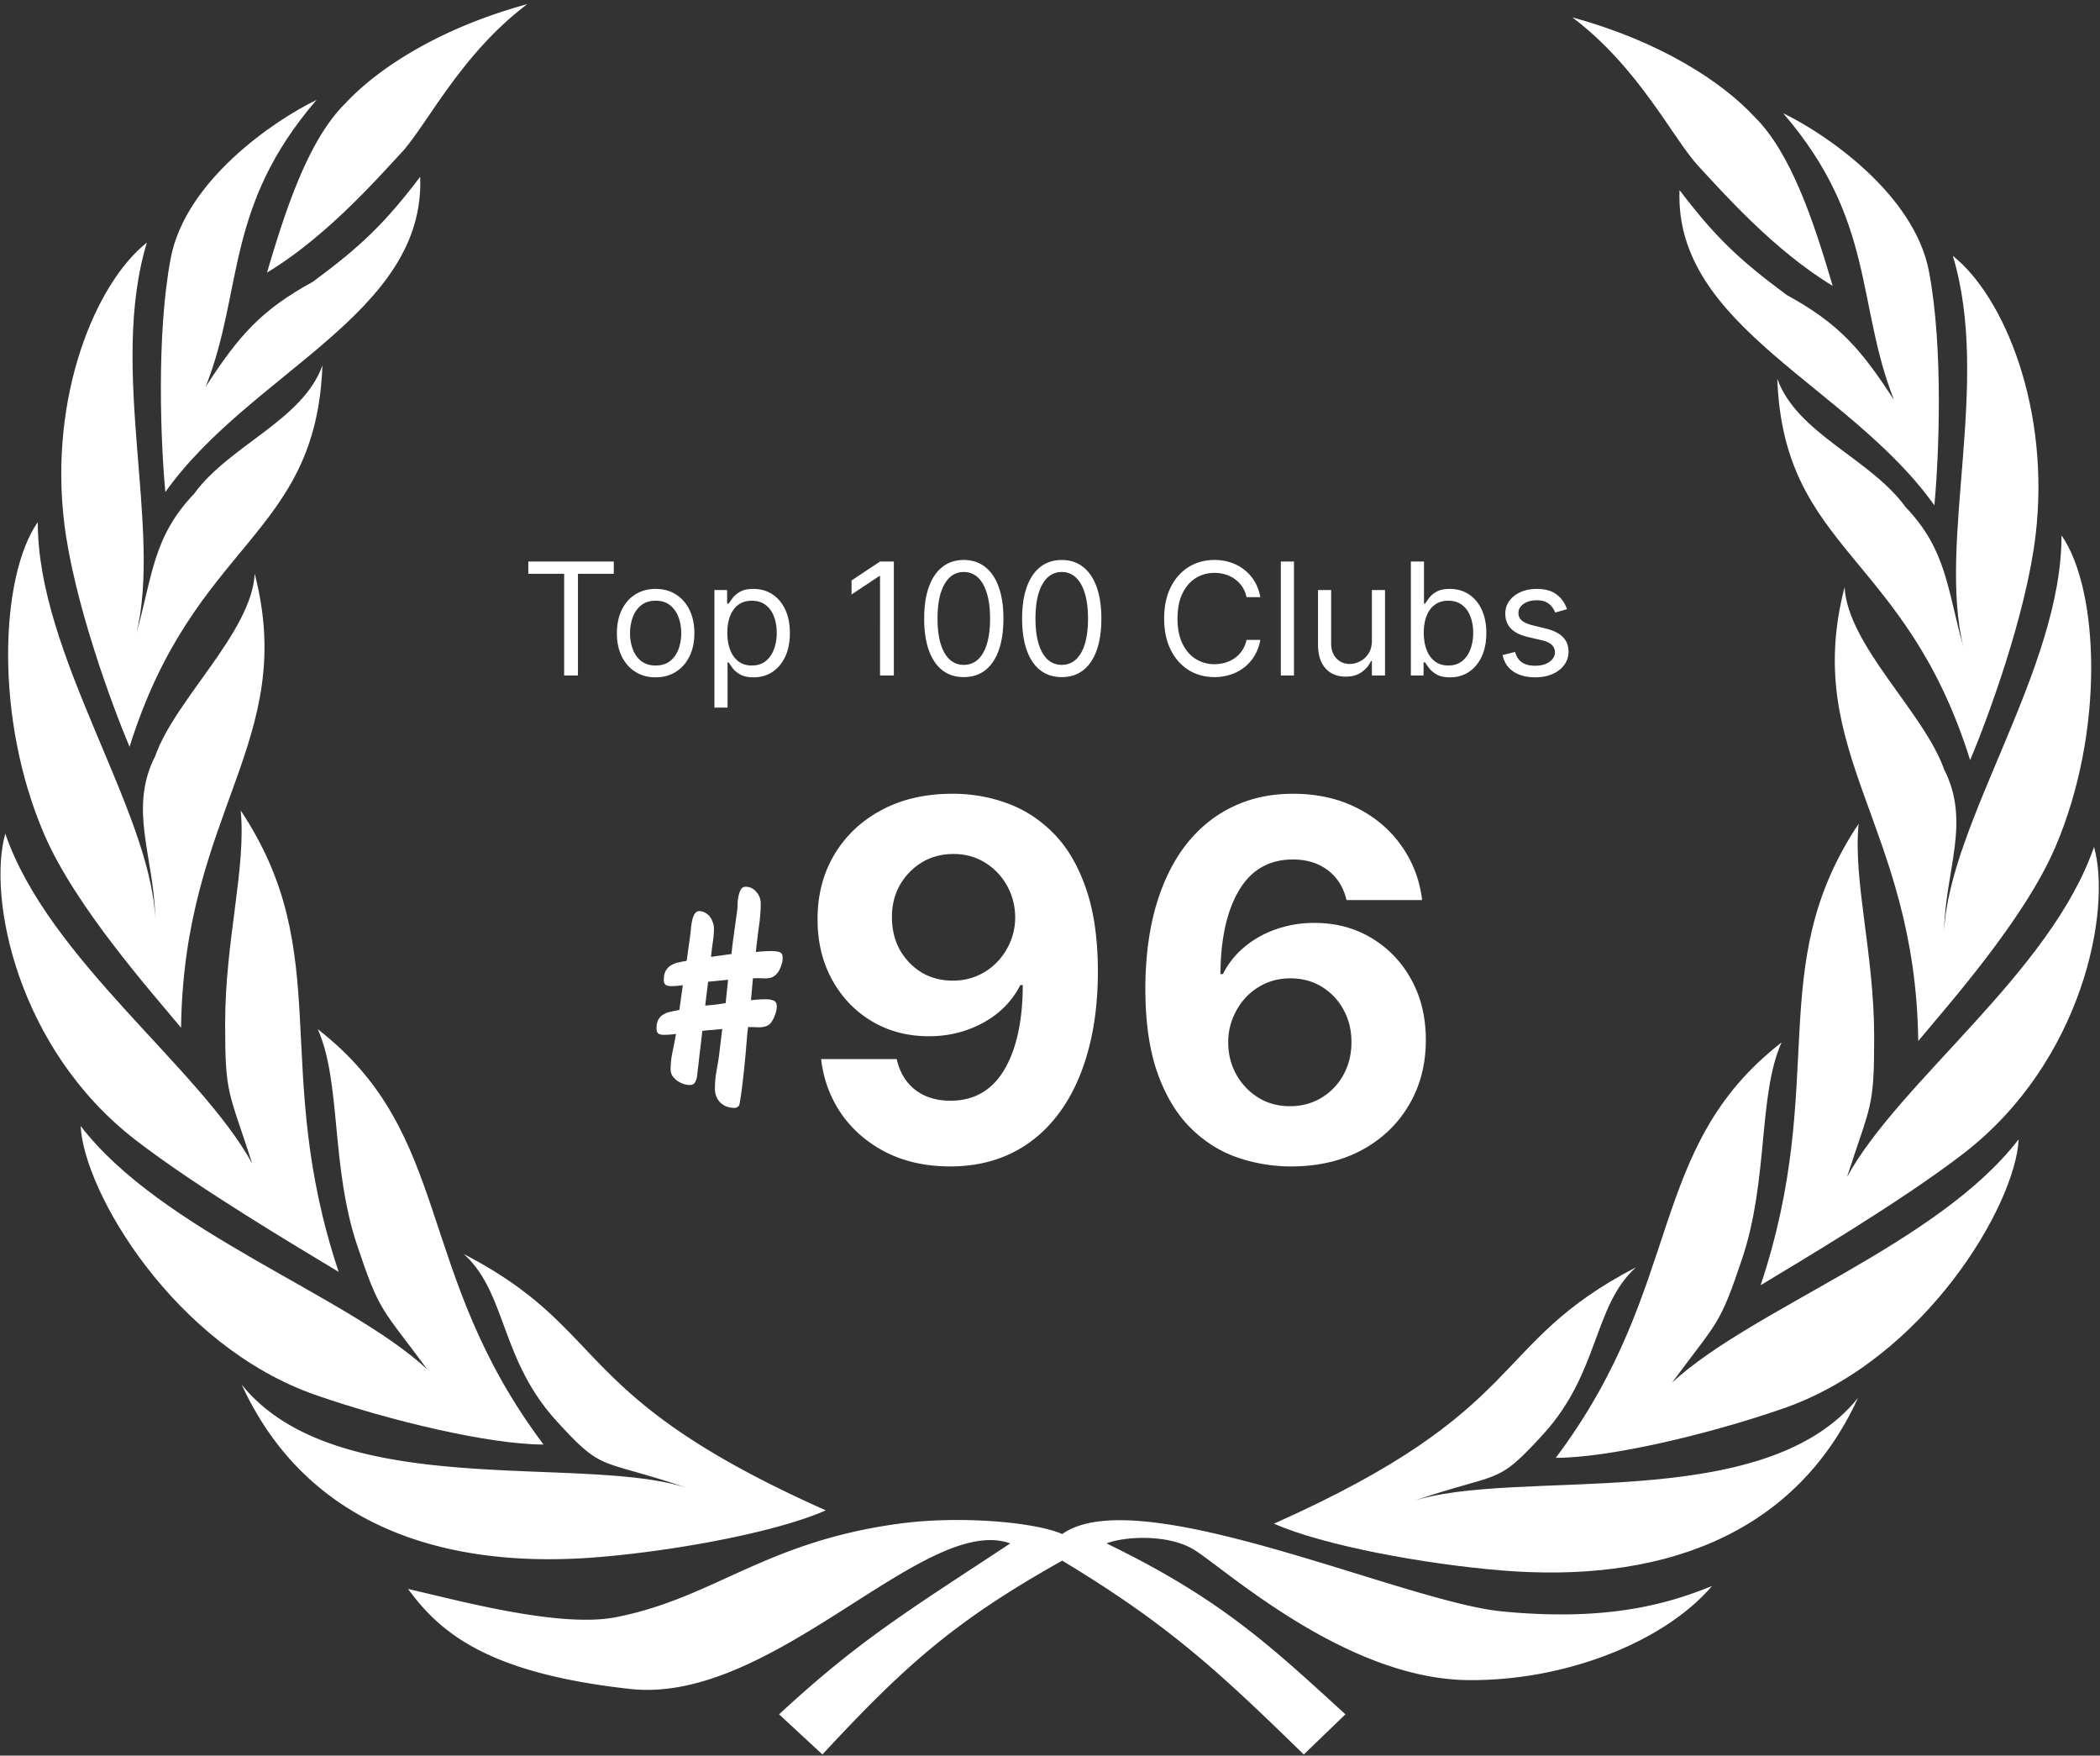 <svg xmlns="http://www.w3.org/2000/svg" width="268" height="224" fill="none"><rect width="100%" height="100%" fill="#333333" stroke="none"/><path fill="#fff" d="M246.172 34.624c-1.885-9.88-13.187-17.565-18.602-20.173 11.783 13.669 9.301 24.321 14.14 36.576-4.267-6.55-7.043-9.75-13.684-13.386-6.151-4.547-9.174-7.456-13.685-13.386-.691 17.502 21.65 24.918 32.523 40.221.555-5.834 1.194-19.972-.692-29.852"/><path fill="#fff" d="M259.779 68.31c1.91-16.089-3.991-30.45-10.559-35.665 4.9 16.216-1.974 36.405 1.353 49.956-2.091-7.533-2.152-12.434-7.386-17.905-4.491-6.192-13.861-9.356-16.371-16.371.816 22.027 16.371 22.278 24.61 48.653 2.29-5.394 7.168-18.68 8.353-28.668"/><path fill="#fff" d="M262.24 108.216c6.434-14.87 5.648-33.029.848-39.907.052 16.94-14.296 36.562-14.987 50.498.153-7.816 3.449-13.906 0-20.646-2.53-7.218-12.3-15.813-12.697-23.253-5.522 21.34 9.054 30.289 9.399 57.919 3.739-4.513 13.442-15.38 17.437-24.611"/><path fill="#fff" d="M250.614 147.15c15.171-11.713 18.9-31.019 16.623-39.091-5.508 16.02-24.793 29.852-31.518 42.107 3.048-9.427 3.461-8.704 3.461-17.853 0-10.653-2.706-19.886-1.984-27.207-12.217 18.346-3.766 32.659-12.504 58.872 5.012-3.037 17.961-10.682 25.922-16.828"/><path fill="#fff" d="M227.58 179.704c18.106-6.29 29.638-25.968 30.041-34.345-10.309 13.442-33.968 21.564-44.235 31.05 5.883-7.971 6.045-7.155 8.949-15.83 3.383-10.103 2.016-20.856 5.025-27.57-17.41 13.519-12.208 30.913-28.817 52.996 6.853 0 19.537-3.001 29.037-6.301"/><path fill="#fff" d="M191.684 200.377c19.103 1.564 37.017-3.674 45.438-22.024-12.16 15.145-43.864 8.746-57.09 13.273 11.652-3.988 10.769-1.893 16.932-8.654 7.177-7.874 6.348-16.35 11.815-21.274-18.948 9.836-13.198 18.006-46.201 32.707 6.268 2.769 19.082 5.151 29.106 5.972m32.178-185.518c-4.085-4.4-11.972-9.584-23.19-12.632 8.515 6.41 12.82 15.46 16.088 18.98s9.647 10.746 17.126 15.27c-2.444-8.312-5.342-17.03-10.024-21.618M21.792 32.927c1.885-9.879 13.187-17.565 18.602-20.173-11.783 13.669-9.3 24.321-14.14 36.576 4.267-6.55 7.044-9.75 13.685-13.386 6.15-4.547 9.173-7.456 13.684-13.386.692 17.502-21.65 24.918-32.522 40.221-.556-5.834-1.194-19.972.69-29.852"/><path fill="#fff" d="M8.184 66.614c-1.91-16.09 3.991-30.45 10.559-35.666-4.9 16.216 1.974 36.405-1.353 49.956 2.09-7.533 2.152-12.434 7.386-17.905 4.49-6.192 13.861-9.356 16.371-16.371-.816 22.027-16.37 22.278-24.61 48.653-2.29-5.394-7.168-18.68-8.353-28.668"/><path fill="#fff" d="M5.672 106.52C-.763 91.65.024 73.49 4.823 66.613c-.052 16.94 14.296 36.561 14.987 50.497-.153-7.816-3.449-13.906 0-20.646 2.53-7.218 12.3-15.812 12.697-23.252 5.522 21.339-9.054 30.289-9.399 57.918-3.739-4.513-13.442-15.38-17.436-24.61"/><path fill="#fff" d="M17.298 145.453C2.127 133.74-1.602 114.434.675 106.363c5.508 16.02 24.793 29.851 31.518 42.106-3.048-9.427-3.461-8.704-3.461-17.853 0-10.653 2.706-19.886 1.984-27.207 12.217 18.347 3.766 32.659 12.504 58.872-5.012-3.036-17.96-10.682-25.922-16.828"/><path fill="#fff" d="M40.33 178.007c-18.104-6.29-29.636-25.968-30.04-34.346 10.31 13.443 33.968 21.565 44.236 31.051-5.884-7.971-6.045-7.155-8.95-15.831-3.382-10.102-2.015-20.855-5.025-27.569 17.41 13.519 12.208 30.913 28.817 52.996-6.852 0-19.536-3.001-29.037-6.301"/><path fill="#fff" d="M76.28 198.68c-19.104 1.564-37.017-3.674-45.439-22.025 12.16 15.146 43.865 8.747 57.09 13.274-11.652-3.988-10.768-1.893-16.931-8.654-7.177-7.874-6.349-16.35-11.815-21.274 18.948 9.836 13.197 18.006 46.201 32.706-6.268 2.77-19.083 5.152-29.107 5.973M44.102 13.162C48.187 8.763 56.074 3.578 67.292.53c-8.516 6.41-12.82 15.46-16.089 18.98s-9.647 10.746-17.125 15.27c2.443-8.313 5.342-17.031 10.024-21.619m60.855 210.692-5.53-5.122c10.302-9.533 16.371-13.135 29.506-21.808-10.935-3.901-30.229 20.582-48.517 18.571s-24.28-7.238-28.343-12.758c5.708 1.268 19.125 5.026 26.458 3.614 12.569-2.419 19.042-9.678 36.419-11.972 7.622-1.006 17.136-.178 20.613 1.351 9.71-6.913 43.481 8.629 56.09 9.867 13.763 1.351 21.493-1.079 26.835-3.237-6.159 7.196-18.86 12.155-31.203 12.004-15.428-.189-30.606-13.889-34.785-16.56-3.343-2.137-9.06-1.77-11.281-.88 14.184 6.888 20.465 12.638 30.119 21.476l.362.332-5.311 5.122c-10.976-10.696-17.273-16.553-30.826-24.73-13.596 7.607-20.048 13.332-30.606 24.73M67.422 73.209v-1.563h10.91v1.563h-4.575V86.19h-1.761V73.208zm16.25 13.21q-1.477 0-2.592-.703-1.109-.704-1.733-1.968-.618-1.264-.618-2.954 0-1.706.618-2.976.624-1.272 1.733-1.975 1.114-.703 2.592-.703t2.585.703q1.115.704 1.733 1.975.625 1.271.625 2.976 0 1.69-.625 2.954-.618 1.264-1.733 1.968-1.107.703-2.585.703m0-1.506q1.122 0 1.847-.575.724-.576 1.072-1.513a5.8 5.8 0 0 0 .348-2.031q0-1.095-.348-2.039a3.44 3.44 0 0 0-1.072-1.527q-.725-.582-1.847-.582t-1.847.582q-.724.584-1.072 1.527a5.9 5.9 0 0 0-.348 2.039q0 1.094.348 2.03.349.938 1.072 1.514.725.575 1.847.575m7.502 5.37v-15h1.62v1.732h.198q.184-.284.511-.724.334-.447.952-.796.625-.355 1.69-.355 1.378 0 2.43.69 1.05.689 1.64 1.952.59 1.264.589 2.983 0 1.734-.589 3.004-.59 1.265-1.634 1.96-1.044.69-2.407.69-1.051 0-1.684-.348-.63-.356-.972-.803a11 11 0 0 1-.526-.753h-.142v5.767zm1.647-9.546q0 1.236.363 2.18.362.937 1.058 1.47.696.525 1.704.526 1.051 0 1.755-.554.71-.561 1.065-1.506.362-.952.362-2.116 0-1.151-.355-2.074-.348-.93-1.058-1.47-.703-.547-1.769-.547-1.022 0-1.718.518-.696.512-1.051 1.435-.356.915-.356 2.138m21.25-9.091v14.545h-1.761V73.493h-.085l-3.551 2.358v-1.79l3.636-2.415zm8.928 14.744q-1.605 0-2.734-.873-1.13-.88-1.726-2.55-.597-1.676-.597-4.048 0-2.359.597-4.027.603-1.677 1.733-2.557 1.136-.888 2.727-.888t2.72.888q1.136.881 1.733 2.557.604 1.668.604 4.027 0 2.371-.597 4.048-.596 1.67-1.726 2.55-1.129.873-2.734.873m0-1.562q1.59 0 2.472-1.534.88-1.534.88-4.375 0-1.89-.405-3.218-.397-1.328-1.15-2.024-.745-.696-1.797-.696-1.577 0-2.464 1.556-.888 1.547-.888 4.382 0 1.89.397 3.21.399 1.32 1.144 2.01.753.69 1.811.689m12.5 1.562q-1.605 0-2.734-.873-1.13-.88-1.726-2.55-.597-1.676-.597-4.048 0-2.359.597-4.027.603-1.677 1.733-2.557 1.135-.888 2.727-.888t2.72.888q1.137.881 1.733 2.557.604 1.668.604 4.027 0 2.371-.597 4.048-.596 1.67-1.726 2.55-1.128.873-2.734.873m0-1.562q1.59 0 2.472-1.534.88-1.534.88-4.375 0-1.89-.405-3.218-.397-1.328-1.15-2.024-.745-.696-1.797-.696-1.577 0-2.464 1.556-.888 1.547-.888 4.382 0 1.89.397 3.21.399 1.32 1.144 2.01.753.69 1.811.689m25.341-8.637h-1.761a3.68 3.68 0 0 0-1.485-2.3 4 4 0 0 0-1.214-.597 4.9 4.9 0 0 0-1.392-.2q-1.321 0-2.394.668-1.065.667-1.697 1.968-.625 1.3-.625 3.189t.625 3.189q.632 1.3 1.697 1.967a4.44 4.44 0 0 0 2.394.668q.725 0 1.392-.2.668-.198 1.214-.589.555-.398.938-.973.39-.582.547-1.335h1.761a5.9 5.9 0 0 1-.724 1.996 5.5 5.5 0 0 1-1.307 1.498 5.7 5.7 0 0 1-1.755.93 6.5 6.5 0 0 1-2.066.32q-1.861 0-3.31-.909-1.449-.91-2.28-2.585-.831-1.677-.831-3.977 0-2.301.831-3.978.831-1.676 2.28-2.585t3.31-.909q1.1 0 2.066.32a5.6 5.6 0 0 1 1.755.937q.781.611 1.307 1.492.525.873.724 1.995m4.295-4.545v14.545h-1.676V71.646zm9.945 10.085v-6.449h1.676v10.91h-1.676v-1.847h-.114q-.383.831-1.193 1.413-.81.576-2.045.576-1.023 0-1.818-.448-.796-.455-1.25-1.364-.455-.915-.455-2.308v-6.932h1.676v6.819q0 1.193.668 1.903.674.71 1.718.71.626 0 1.272-.32.653-.32 1.094-.98.447-.66.447-1.683m4.973 4.46V71.646h1.676v5.37h.143q.184-.285.511-.725.333-.447.952-.796.624-.355 1.69-.355 1.378 0 2.429.69 1.051.689 1.641 1.952.59 1.264.589 2.983 0 1.734-.589 3.004-.59 1.265-1.634 1.96-1.044.69-2.408.69-1.05 0-1.683-.348-.632-.356-.973-.803a11 11 0 0 1-.525-.753h-.199v1.676zm1.648-5.454q0 1.236.362 2.18.363.937 1.059 1.47.696.525 1.704.526 1.052 0 1.754-.554.71-.561 1.066-1.506.362-.952.362-2.116 0-1.151-.355-2.074-.348-.93-1.058-1.47-.704-.547-1.769-.547-1.023 0-1.719.518-.696.512-1.051 1.435-.355.915-.355 2.138m18.274-3.011-1.505.426a2.8 2.8 0 0 0-.419-.732 2.04 2.04 0 0 0-.739-.597q-.47-.234-1.2-.234-1.002 0-1.669.462-.661.455-.661 1.157 0 .625.455.988.454.361 1.42.603l1.619.398q1.464.355 2.181 1.087.717.724.717 1.868 0 .937-.54 1.676-.532.738-1.491 1.165-.959.426-2.23.426-1.67 0-2.763-.725-1.094-.724-1.385-2.116l1.591-.398q.227.88.859 1.321.64.44 1.669.44 1.173 0 1.861-.497.696-.504.696-1.207 0-.568-.398-.952-.397-.39-1.221-.582l-1.818-.426q-1.499-.355-2.202-1.101-.696-.753-.696-1.882 0-.924.518-1.634.526-.71 1.428-1.115.91-.405 2.06-.405 1.619 0 2.542.71a3.83 3.83 0 0 1 1.321 1.876M90.37 125.26l-.373 3.045 1.305-.124 1.305-.187.31-2.983q-.62.063-1.273.125zm.745-6.836q0 .931-.155 1.833a49 49 0 0 0-.217 1.833l2.61-.372.124-1.181.621-4.537a6 6 0 0 0 .031-.714 7 7 0 0 1 .125-.964q.093-.466.28-.808.216-.372.62-.372.81 0 1.368.652.56.653.56 1.461 0 1.491-.25 3.107-.217 1.616-.372 3.107.528-.061 1.025-.093.498-.031 1.026-.031t.932.124q.435.093.435.746 0 .249-.031.435t-.093.373q-.25.808-.59 1.18a1.7 1.7 0 0 1-.747.529q-.434.125-1.025.093a14 14 0 0 0-1.305 0l-.249 2.796q.466-.061.964-.093.496-.031.963-.031a2.6 2.6 0 0 1 .932.155q.435.156.435.777 0 .28-.093.653a6 6 0 0 1-.249.714 4 4 0 0 1-.373.653 1.4 1.4 0 0 1-.466.404q-.528.249-1.243.217-.683-.03-1.242-.031-.032.312-.125 1.15-.062.808-.155 1.896t-.218 2.268a142 142 0 0 1-.248 2.206 35 35 0 0 1-.249 1.74q-.093.715-.186.808a1.3 1.3 0 0 1-.249.186.7.7 0 0 1-.31.062q-1.088 0-1.803-.683-.683-.715-.683-1.74 0-1.026.155-2.02.186-1.025.342-2.02l.435-3.604q-.653.062-1.274.124-.622.031-1.274.125-.156 1.491-.342 2.951a161 161 0 0 1-.342 2.952 2.1 2.1 0 0 1-.28.715q-.186.28-.652.28-.405 0-.839-.156a4 4 0 0 1-.777-.404 3.3 3.3 0 0 1-.59-.621 1.6 1.6 0 0 1-.218-.808q0-1.119.249-2.268.248-1.15.435-2.269a9 9 0 0 1-.777.094q-.404.03-.777.031-.434 0-.683-.156-.249-.186-.249-.652 0-.715.249-1.15.248-.435.652-.652.404-.249.932-.342.529-.125 1.088-.218l.435-3.169a9 9 0 0 1-1.491.124q-.435 0-.684-.155-.249-.186-.249-.653 0-.714.249-1.149.248-.435.653-.684.404-.249.932-.373t1.087-.217l.497-3.605q.031-.248.063-.714.062-.467.155-.902.124-.465.31-.776.218-.342.591-.342.404 0 .746.217.372.187.59.498.249.31.373.714.156.373.155.746m30.511-17.147q3.572 0 6.87 1.198 3.323 1.198 5.921 3.819 2.621 2.622 4.136 6.961 1.536 4.316 1.559 10.598 0 5.898-1.333 10.531-1.311 4.61-3.774 7.841-2.464 3.232-5.944 4.927-3.48 1.672-7.774 1.672-4.632 0-8.18-1.785-3.548-1.808-5.717-4.904-2.148-3.118-2.599-7.005h9.649q.566 2.53 2.373 3.932 1.808 1.378 4.474 1.378 4.521 0 6.87-3.932 2.35-3.955 2.373-10.824h-.316a11.1 11.1 0 0 1-2.802 3.502q-1.763 1.446-4.045 2.238-2.26.79-4.814.79-4.09 0-7.299-1.92-3.209-1.922-5.062-5.288t-1.853-7.684q-.023-4.655 2.147-8.293 2.17-3.639 6.056-5.695 3.909-2.08 9.084-2.057m.068 7.684q-2.282 0-4.067 1.085a8 8 0 0 0-2.803 2.915q-1.017 1.83-.994 4.09 0 2.283.994 4.113a7.95 7.95 0 0 0 2.757 2.893q1.763 1.062 4.023 1.062 1.695 0 3.141-.633a7.7 7.7 0 0 0 2.508-1.74 8.3 8.3 0 0 0 1.695-2.599q.61-1.469.61-3.119-.022-2.192-1.039-4.022a7.95 7.95 0 0 0-2.802-2.938q-1.785-1.107-4.023-1.107m42.959 39.863a20.9 20.9 0 0 1-6.892-1.198q-3.3-1.174-5.921-3.819-2.62-2.643-4.158-7.005-1.514-4.362-1.514-10.712.023-5.83 1.333-10.417 1.334-4.61 3.797-7.819 2.486-3.21 5.943-4.882 3.458-1.695 7.751-1.695 4.633 0 8.181 1.808 3.548 1.786 5.695 4.859 2.17 3.073 2.621 6.892h-9.649q-.566-2.418-2.373-3.796-1.808-1.379-4.475-1.379-4.52 0-6.869 3.933-2.328 3.932-2.373 10.688h.316a10.8 10.8 0 0 1 2.802-3.502 12.8 12.8 0 0 1 4.045-2.237 14.6 14.6 0 0 1 4.814-.791q4.112 0 7.322 1.943 3.208 1.921 5.062 5.288 1.853 3.367 1.853 7.706 0 4.701-2.192 8.361-2.17 3.661-6.079 5.74-3.887 2.057-9.04 2.034m-.045-7.683q2.26 0 4.045-1.085a7.7 7.7 0 0 0 2.803-2.938q1.016-1.853 1.016-4.158 0-2.304-1.016-4.135a7.65 7.65 0 0 0-2.757-2.915q-1.763-1.085-4.023-1.085-1.695 0-3.141.633a7.9 7.9 0 0 0-2.508 1.762 8.5 8.5 0 0 0-1.673 2.622 8.1 8.1 0 0 0-.61 3.141q0 2.237 1.017 4.09a8.14 8.14 0 0 0 2.802 2.96q1.786 1.108 4.045 1.108"/></svg>